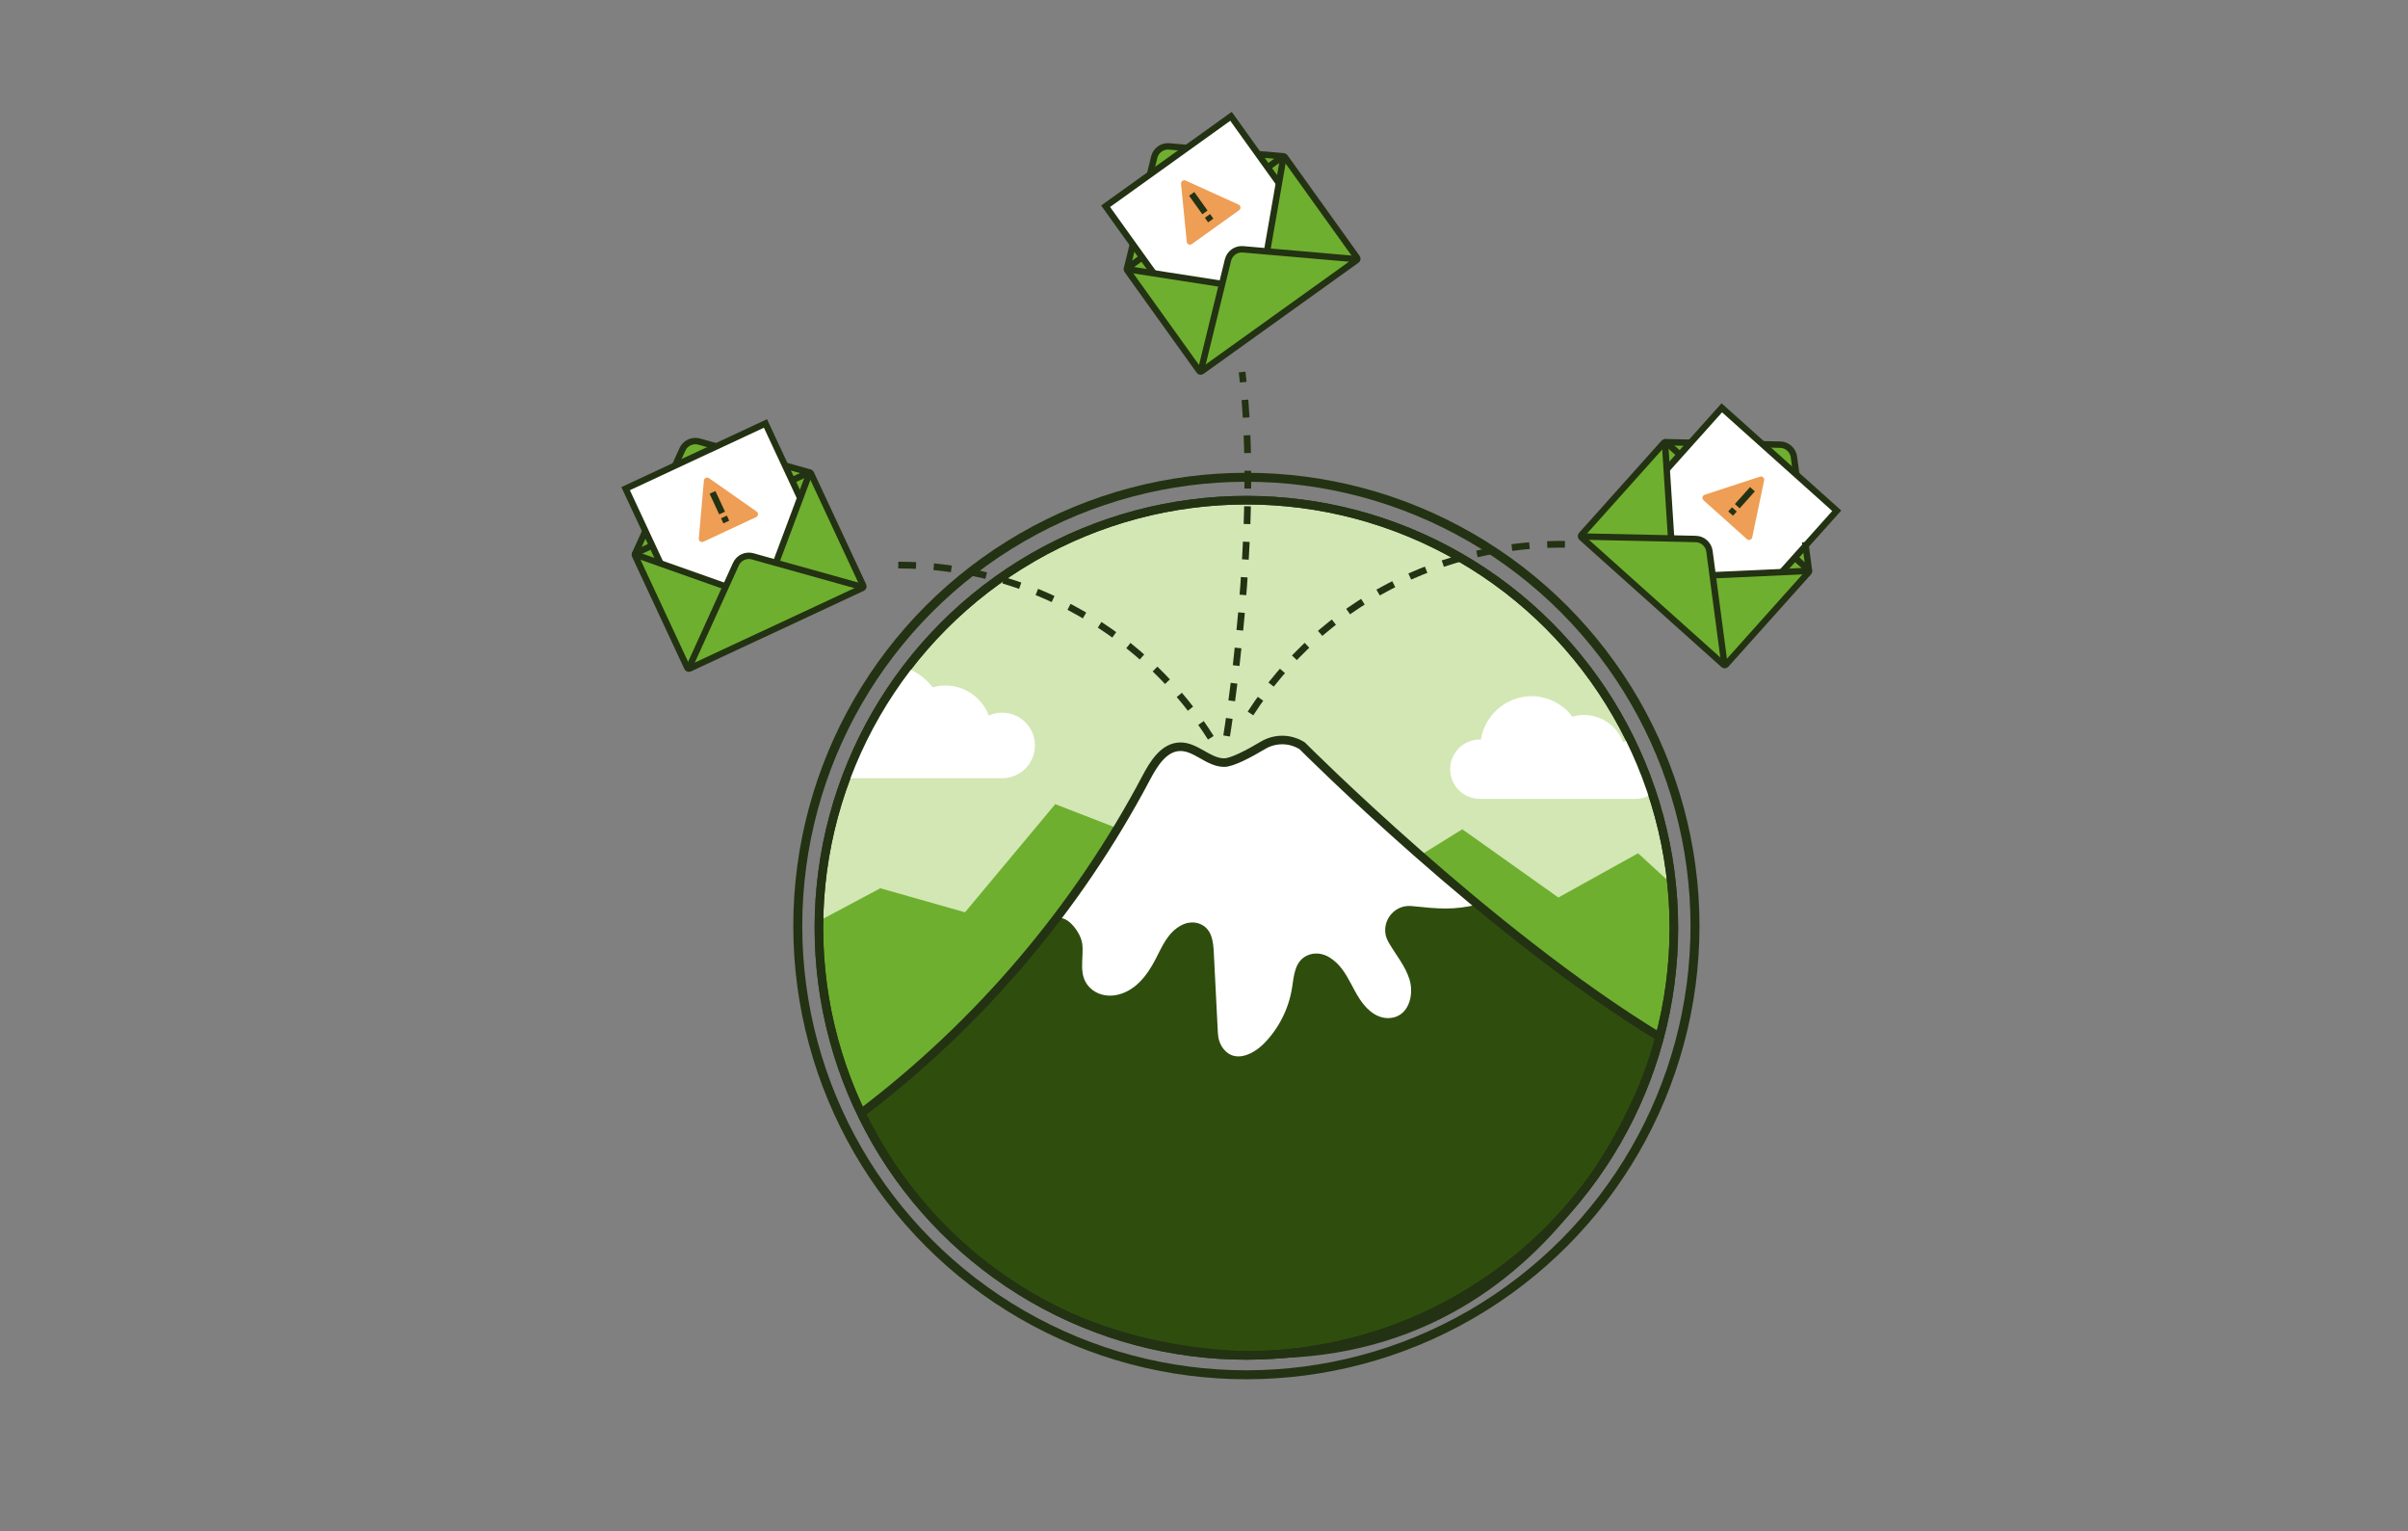 <?xml version="1.0" encoding="UTF-8"?>
<svg xmlns="http://www.w3.org/2000/svg" xmlns:xlink="http://www.w3.org/1999/xlink" viewBox="0 0 1076 684">
  <rect x="0" y="0" width="1076" height="684" fill="#808080" stroke="none"/>
  <defs>
    <style>
      .cls-1 {
        stroke-dasharray: 0 0 7.93 7.93;
        stroke-width: 3px;
      }

      .cls-1, .cls-2, .cls-3, .cls-4, .cls-5, .cls-6 {
        fill: none;
      }

      .cls-1, .cls-7, .cls-3, .cls-8, .cls-4, .cls-5, .cls-6 {
        stroke: #233212;
      }

      .cls-1, .cls-7, .cls-3, .cls-8, .cls-4, .cls-6 {
        stroke-miterlimit: 10;
      }

      .cls-9 {
        clip-path: url(#clippath);
      }

      .cls-2, .cls-10, .cls-11, .cls-12, .cls-13 {
        stroke-width: 0px;
      }

      .cls-7 {
        fill: #2f4e0e;
        stroke-width: 3.02px;
      }

      .cls-3, .cls-8, .cls-5 {
        stroke-width: 2.86px;
      }

      .cls-10 {
        fill: #ee9e55;
      }

      .cls-14 {
        clip-path: url(#clippath-1);
      }

      .cls-8, .cls-13 {
        fill: #fff;
      }

      .cls-4 {
        stroke-width: 4.01px;
      }

      .cls-11 {
        fill: #6faf2f;
      }

      .cls-5 {
        stroke-linejoin: round;
      }

      .cls-6 {
        stroke-width: 3.82px;
      }

      .cls-12 {
        fill: #d2e7b4;
      }
    </style>
    <clipPath id="clippath">
      <circle class="cls-2" cx="556.94" cy="414.45" r="191.02"></circle>
    </clipPath>
    <clipPath id="clippath-1">
      <circle class="cls-2" cx="556.94" cy="414.45" r="191.02"></circle>
    </clipPath>
  </defs>
  <g id="Layer_1" data-name="Layer 1">
    <circle class="cls-12" cx="556.94" cy="414.45" r="191.02"></circle>
    <g class="cls-9">
      <polygon class="cls-11" points="346.69 421.67 393.36 396.79 431.21 407.52 471.54 359.22 524.71 379.86 614.37 394.65 653.42 370.44 696.35 400.92 731.97 381.17 801.75 445.09 765.32 467.92 629.63 519.78 354.29 523.96 346.69 421.67"></polygon>
    </g>
    <path class="cls-7" d="M384.81,497.28c52.71-39.89,96.53-91.45,127.4-149.89,3.35-6.34,7.9-13.66,15.06-13.82,7.05-.16,12.61,7,19.66,7.09,3.57.05,11.31-4.08,17.43-7.73,5.43-3.23,12.22-3.15,17.55.25,0,0,83.06,83.47,159.73,130.1,0,0-37.13,141.97-175.72,141.97s-181.12-107.98-181.12-107.98Z"></path>
    <path class="cls-13" d="M471.54,410.89c4.29-3.55,11.46,5.3,12.08,10.83.73,6.59-2,13.79,3.15,19.24,3.05,3.22,7.63,4.38,11.99,3.54,8.36-1.61,13.69-8.58,17.44-15.74,3.05-5.82,5.52-12.26,11.79-15.5,2.58-1.33,5.63-1.63,8.3-.51,5.27,2.21,5.84,7.87,6.09,12.85l1.83,35.98c.13,2.51.93,4.98,2.49,6.95,5.07,6.43,13.23,2.53,18.08-2.38,6.6-6.67,11.04-15.44,12.53-24.71.9-5.6,1.14-12.15,6.99-14.71,3.14-1.37,6.74-.9,9.67.88,9.48,5.75,10.22,17.63,18.59,24.29,2.25,1.79,5,2.94,7.87,2.89,8.8-.16,11.6-9.96,9.41-17.19-1.86-6.15-6.23-11.17-9.41-16.75-.03-.06-.06-.11-.1-.17-4.25-7.55,1.87-16.83,10.48-15.94,12.5,1.29,18.53,1.85,29.5-.69l-78.4-70.85s-9-4.98-13.27-2.62c-4.27,2.36-21.78,9.75-21.78,9.75,0,0-14.69-7.41-21.48-7.14-5.93,3.82-13.18,14.19-13.18,14.19l-40.68,63.51Z"></path>
  </g>
  <g id="reference">
    <circle class="cls-6" cx="556.94" cy="414.45" r="191.02"></circle>
    <path class="cls-6" d="M384.81,497.28c52.71-39.89,96.53-91.45,127.4-149.89,3.35-6.34,7.9-13.66,15.06-13.82,7.05-.16,12.61,7,19.66,7.09,3.57.05,11.31-4.08,17.43-7.73,5.43-3.23,12.22-3.15,17.55.25,0,0,83.06,83.47,159.73,130.1"></path>
  </g>
  <g id="clickerhand">
    <g>
      <path class="cls-11" d="M802.62,211.98l-1.07-8.08c-.01-.09-.03-.19-.04-.28-.01-.07-.03-.15-.05-.21,0-.04-.02-.07-.02-.11-.63-2.7-3.02-4.66-5.84-4.73l-8.15-.18-31.97-.7-11.62-.25-37.65,42.04,64.51,57.76,37.65-42.04-1.53-11.52-4.22-31.69Z"></path>
      <rect class="cls-8" x="740.34" y="197.45" width="68.94" height="60.62" transform="translate(349.53 -458.78) rotate(41.84)"></rect>
      <polygon class="cls-11" points="743.7 197.6 707.35 238.2 706.42 239.66 746.73 240.33 743.7 197.6"></polygon>
      <polygon class="cls-11" points="706.42 239.66 770.61 297.14 763.6 245.1 762.08 242.64 759.87 241.19 756.59 240.5 706.42 239.66"></polygon>
      <polygon class="cls-11" points="808.12 255.29 771.77 295.88 770.42 296.96 765.32 256.97 808.12 255.29"></polygon>
      <line class="cls-3" x1="765.32" y1="256.97" x2="808.38" y2="255"></line>
      <path class="cls-3" d="M706.42,239.66l40.32.87,10.97.24c3.13.06,5.75,2.41,6.16,5.52l1.44,10.87,5.3,39.98"></path>
      <line class="cls-3" x1="743.96" y1="197.32" x2="746.73" y2="240.33"></line>
      <path class="cls-3" d="M787.53,198.46l7.92.17c2.84.06,5.25,1.99,5.99,4.66,0,.04.02.07.02.11.02.07.04.14.05.21.04.17.08.35.1.53l1.04,7.85"></path>
      <polyline class="cls-3" points="806.84 243.67 806.83 243.67 808.36 255.19"></polyline>
      <line class="cls-3" x1="755.4" y1="197.77" x2="743.96" y2="197.52"></line>
      <path class="cls-3" d="M801.99,249.08l6.11,5.48c.31.28.34.76.06,1.08l-36.91,41.22c-.28.31-.76.34-1.08.06l-63.48-56.84c-.31-.28-.34-.76-.06-1.08l36.91-41.22c.28-.31.76-.34,1.08-.06l6.01,5.38"></path>
      <path class="cls-10" d="M786.43,212.92l-24.71,8.1c-1.06.35-1.34,1.71-.51,2.45l19.37,17.35c.83.74,2.15.31,2.38-.78l5.34-25.45c.23-1.09-.81-2.01-1.86-1.67Z"></path>
      <line class="cls-5" x1="783.07" y1="218.54" x2="776.29" y2="226.11"></line>
      <line class="cls-5" x1="774.99" y1="227.56" x2="773.32" y2="229.42"></line>
    </g>
    <g class="cls-14">
      <path class="cls-13" d="M743.96,343.61c0,7.32-5.94,13.25-13.25,13.25h-69.47c-7.32,0-13.25-5.93-13.25-13.25s5.93-13.25,13.25-13.25c.16,0,.32.01.48.02,1.72-10.92,11.27-19.38,22.64-19.38,7.39,0,14.03,3.59,18.24,9.12,1.64-.47,3.37-.74,5.16-.74,8.03,0,14.86,5.05,17.53,12.14,1.65-.74,3.48-1.16,5.42-1.16,7.31,0,13.25,5.93,13.25,13.25Z"></path>
      <path class="cls-13" d="M462.46,332.99c0,8.09-6.56,14.64-14.64,14.64h-76.75c-8.09,0-14.64-6.55-14.64-14.64s6.55-14.64,14.64-14.64c.18,0,.35.01.53.02,1.9-12.06,12.45-21.41,25.01-21.41,8.16,0,15.5,3.97,20.15,10.08,1.81-.52,3.72-.82,5.7-.82,8.87,0,16.42,5.58,19.37,13.41,1.82-.82,3.84-1.28,5.99-1.28,8.08,0,14.64,6.55,14.64,14.64Z"></path>
    </g>
    <g>
      <path class="cls-11" d="M320.03,199.4l-7.85-2.19c-.09-.03-.18-.05-.27-.07-.07-.02-.14-.03-.22-.04-.04,0-.07-.01-.11-.02-2.73-.48-5.48.94-6.65,3.51l-3.37,7.42-13.22,29.11-4.8,10.58,23.84,51.15,78.48-36.58-23.84-51.15-11.19-3.13-30.8-8.59Z"></path>
      <rect class="cls-8" x="289.14" y="200.87" width="68.94" height="60.62" transform="translate(-67.37 158.37) rotate(-24.99)"></rect>
      <polygon class="cls-11" points="283.64 247.92 306.66 297.3 307.65 298.73 324.12 261.93 283.64 247.92"></polygon>
      <polygon class="cls-11" points="307.65 298.73 385.74 262.33 335.13 248.3 332.27 248.74 330.08 250.19 328.15 252.93 307.65 298.73"></polygon>
      <polygon class="cls-11" points="362.02 211.38 385.04 260.77 385.5 262.44 346.73 251.39 362.02 211.38"></polygon>
      <line class="cls-3" x1="346.73" y1="251.39" x2="361.85" y2="211.03"></line>
      <path class="cls-3" d="M307.65,298.73l16.66-36.73,4.53-9.99c1.29-2.85,4.47-4.34,7.49-3.49l10.56,2.96,38.84,10.85"></path>
      <line class="cls-3" x1="283.48" y1="247.57" x2="324.12" y2="261.93"></line>
      <path class="cls-3" d="M301.67,207.96l3.27-7.21c1.17-2.59,3.89-4.05,6.64-3.67.04,0,.07.01.11.02.07,0,.14.02.22.04.17.03.35.07.53.12l7.62,2.13"></path>
      <polyline class="cls-3" points="350.83 207.99 350.83 207.99 362.02 211.12"></polyline>
      <line class="cls-3" x1="288.4" y1="237.22" x2="283.67" y2="247.64"></line>
      <path class="cls-3" d="M353.9,214.58l7.44-3.47c.38-.18.83-.01,1.01.37l23.38,50.15c.18.38.01.83-.37,1.01l-77.23,36c-.38.18-.83.01-1.01-.37l-23.38-50.15c-.18-.38-.01-.83.37-1.01l7.31-3.41"></path>
      <path class="cls-10" d="M314.53,214.66l-2.27,25.9c-.1,1.11,1.04,1.9,2.05,1.43l23.57-10.99c1.01-.47,1.13-1.85.22-2.49l-21.3-14.92c-.91-.64-2.17-.05-2.27,1.06Z"></path>
      <line class="cls-5" x1="318.38" y1="219.96" x2="322.67" y2="229.17"></line>
      <line class="cls-5" x1="323.49" y1="230.93" x2="324.55" y2="233.2"></line>
    </g>
    <g>
      <path class="cls-11" d="M530.33,66.11l-8.12-.7c-.09,0-.19-.01-.28-.02-.07,0-.15,0-.22,0-.04,0-.07,0-.11,0-2.77.03-5.21,1.94-5.88,4.68l-1.94,7.92-7.62,31.05-2.77,11.29,32.88,45.87,70.37-50.45-32.88-45.87-11.58-1-31.86-2.75Z"></path>
      <rect class="cls-8" x="505.24" y="66.37" width="68.94" height="60.62" transform="translate(44.76 332.59) rotate(-35.64)"></rect>
      <polygon class="cls-11" points="503.53 120.51 535.28 164.79 536.51 166.02 545.89 126.81 503.53 120.51"></polygon>
      <polygon class="cls-11" points="536.51 166.02 606.53 115.81 554.2 111.38 551.47 112.33 549.59 114.17 548.2 117.22 536.51 166.02"></polygon>
      <polygon class="cls-11" points="573.8 70.12 605.55 114.41 606.32 115.96 566.17 112.27 573.8 70.12"></polygon>
      <line class="cls-3" x1="566.17" y1="112.27" x2="573.58" y2="69.81"></line>
      <path class="cls-3" d="M536.51,166.02l9.59-39.17,2.61-10.66c.74-3.04,3.6-5.09,6.72-4.82l10.93.95,40.18,3.49"></path>
      <line class="cls-3" x1="503.3" y1="120.2" x2="545.89" y2="126.81"></line>
      <path class="cls-3" d="M513.87,77.91l1.88-7.69c.67-2.76,3.08-4.7,5.85-4.84.04,0,.07,0,.11,0,.07,0,.15,0,.22,0,.18,0,.36,0,.54.02l7.88.69"></path>
      <polyline class="cls-3" points="562.18 68.86 562.18 68.86 573.76 69.86"></polyline>
      <line class="cls-3" x1="506.23" y1="109.13" x2="503.51" y2="120.23"></line>
      <path class="cls-3" d="M566.42,74.77l6.67-4.78c.34-.25.82-.17,1.06.18l32.24,44.97c.25.34.17.82-.18,1.06l-69.25,49.65c-.34.25-.82.17-1.06-.18l-32.24-44.97c-.25-.34-.17-.82.18-1.06l6.55-4.7"></path>
      <path class="cls-10" d="M527.74,82.12l2.56,25.88c.11,1.11,1.37,1.68,2.28,1.03l21.13-15.15c.9-.65.77-2.03-.25-2.49l-23.69-10.73c-1.01-.46-2.14.35-2.03,1.46Z"></path>
      <line class="cls-5" x1="532.5" y1="86.61" x2="538.42" y2="94.88"></line>
      <line class="cls-5" x1="539.55" y1="96.45" x2="541.01" y2="98.49"></line>
    </g>
    <circle class="cls-6" cx="556.94" cy="414.45" r="191.02"></circle>
    <path class="cls-1" d="M401.4,252.42c59.25,0,111.21,31.25,140.29,78.16"></path>
    <path class="cls-1" d="M558.78,318.71c32.11-49.8,86.52-76.54,141.71-75.56"></path>
    <path class="cls-1" d="M548.11,328.76s15.44-92.95,6.92-162.58"></path>
    <circle class="cls-4" cx="556.94" cy="413.66" r="200.46"></circle>
  </g>
</svg>
